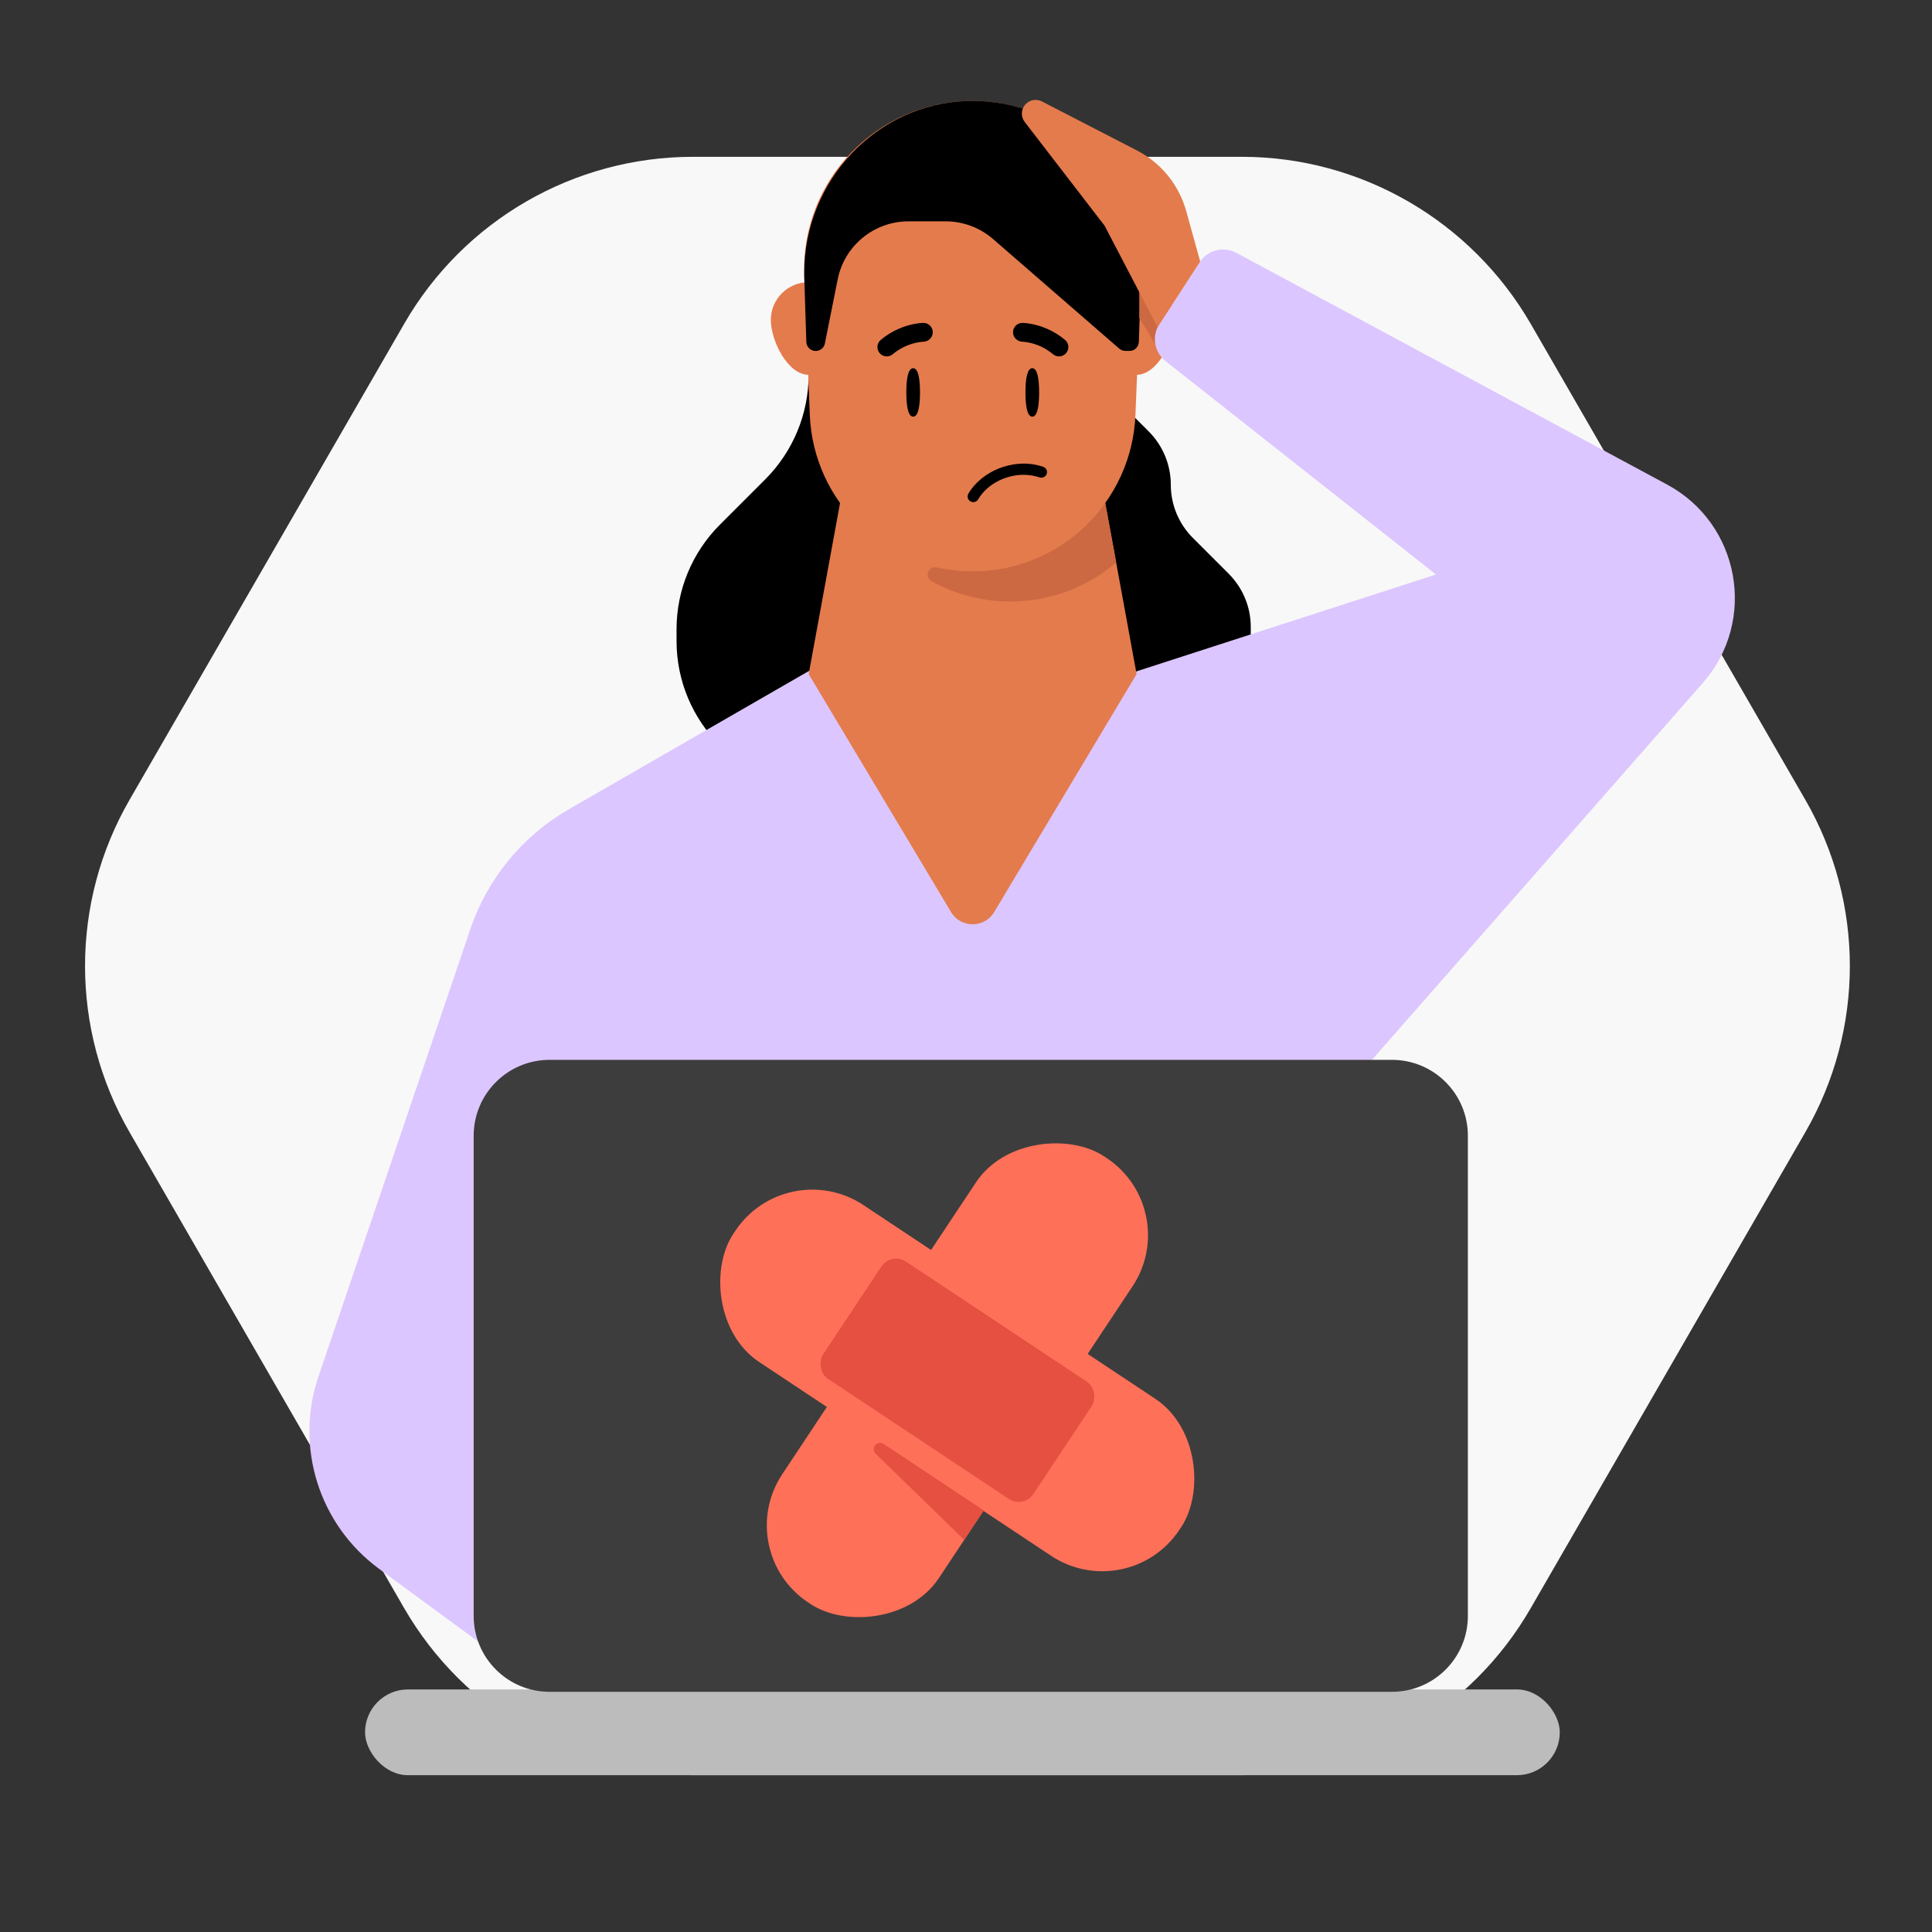 <svg width="555" height="555" viewBox="0 0 555 555" fill="none" xmlns="http://www.w3.org/2000/svg">
<rect x="0" y="0" width="555" height="555" fill="#333333" stroke="none"/>
<path d="M356.755 45.045H199.078C164.888 45.045 133.283 63.257 116.129 92.982L37.293 229.625C20.14 259.233 20.14 295.771 37.293 325.379L116.129 462.019C133.283 491.627 164.888 509.956 199.078 509.956H356.755C390.945 509.956 422.545 491.744 439.699 462.019L518.535 325.379C535.688 295.771 535.688 259.233 518.535 229.625L439.699 92.982C422.545 63.374 390.945 45.045 356.755 45.045Z" fill="#F8F8F8"/>
<rect x="104.866" y="485.32" width="343.206" height="24.635" rx="12.318" fill="#BCBCBC"/>
<path d="M232.291 107.652C232.291 118.9 227.815 129.692 219.855 137.673L206.785 150.742C198.825 158.703 194.349 169.495 194.349 180.762V184.109C194.349 207.555 213.36 226.545 236.786 226.545H316.866C340.312 226.545 359.303 207.535 359.303 184.109V180.109C359.303 174.366 357.025 168.881 352.966 164.822L342.669 154.524C338.609 150.465 336.332 144.96 336.332 139.237C336.332 133.514 334.055 128.009 329.995 123.95L321.856 115.791" fill="black"/>
<path d="M325.366 192.758H232.361L163.339 232.52C150.078 240.16 140.051 252.366 135.131 266.858L91.489 395.415C84.619 415.653 91.658 438.009 108.884 450.66L156.859 485.895H385.811L392.076 205.766L325.366 192.758Z" fill="#DCC6FF"/>
<path d="M326.509 193.641L285.598 261.999C282.786 266.692 275.994 266.692 273.202 261.999L232.31 193.641L249.162 101.699H309.658L326.509 193.641Z" fill="#E47B4C"/>
<path d="M320.648 161.582C317.618 164.176 314.252 166.374 310.628 168.136C304.469 171.126 297.539 172.79 290.231 172.79C282.014 172.79 274.31 170.671 267.597 166.948C265.439 165.74 266.726 162.433 269.102 162.968C272.409 163.7 275.855 164.096 279.38 164.096C295.063 164.096 309.004 156.374 317.499 144.492L320.648 161.582Z" fill="#CC6942"/>
<path d="M243.101 91.906C243.101 85.926 238.249 81.074 232.269 81.074C226.288 81.074 221.437 85.926 221.437 91.906C221.437 97.886 226.288 107.669 232.269 107.669C238.249 107.669 243.101 97.906 243.101 91.906Z" fill="#E47B4C"/>
<path d="M337.339 91.906C337.339 85.926 332.487 81.074 326.507 81.074C320.527 81.074 315.675 85.926 315.675 91.906C315.675 97.886 320.527 107.669 326.507 107.669C332.487 107.669 337.339 97.906 337.339 91.906Z" fill="#E47B4C"/>
<path d="M279.403 164.095C254.274 164.095 233.64 144.253 232.63 119.164L231.026 79.361C229.917 51.876 251.897 29.004 279.403 29.004C306.908 29.004 328.889 51.876 327.78 79.361L326.176 119.164C325.166 144.273 304.532 164.095 279.403 164.095Z" fill="#E47B4C"/>
<path d="M327.811 77.404V79.364L327.771 79.285V79.364L327.157 98.216C327.098 99.662 325.93 100.81 324.484 100.81H323.296C322.662 100.81 322.029 100.573 321.534 100.157L285.276 68.671C281.513 65.404 276.662 63.582 271.671 63.582H260.978C251.097 63.582 242.582 70.552 240.641 80.255L236.958 98.672C236.72 99.939 235.592 100.83 234.324 100.83C232.879 100.83 231.671 99.681 231.631 98.216L231.037 79.463C231.037 79.463 231.037 79.305 231.037 79.246V78.275C231.037 51.819 251.929 29.562 278.384 29.007C305.593 28.433 327.831 50.314 327.831 77.384L327.811 77.404Z" fill="black"/>
<path d="M327.266 91.313V82.709L334.817 90.736L333.911 102.26L327.266 91.313Z" fill="#CC6942"/>
<path d="M412.511 165.029L326.46 192.86L390.412 308.672L489.165 196.188C504.865 178.306 499.846 150.468 478.891 139.193L355.152 72.621C351.492 70.652 346.934 71.813 344.663 75.293L333.061 93.066C330.797 96.533 331.554 101.155 334.804 103.719L412.511 165.029Z" fill="#DCC6FF"/>
<path d="M399.871 486.002H157.872C145.832 486.002 136.072 476.242 136.072 464.202V326.263C136.072 314.223 145.832 304.463 157.872 304.463H399.871C411.911 304.463 421.671 314.223 421.671 326.263V464.202C421.671 476.242 411.911 486.002 399.871 486.002Z" fill="#3D3D3D"/>
<path d="M326.612 43.224L299.287 29.13C297.655 28.289 295.658 28.687 294.475 30.091C293.281 31.506 293.235 33.561 294.364 35.028L317.261 64.77C317.297 64.817 317.328 64.866 317.355 64.918L332.524 93.978L344.78 75.129L340.758 60.627C338.673 53.109 333.546 46.801 326.612 43.224Z" fill="#E47B4C"/>
<rect x="225.897" y="331.482" width="153.785" height="54.127" rx="26.58" transform="rotate(33.576 225.897 331.482)" fill="#FF7059"/>
<rect x="340.047" y="347.363" width="153.785" height="53.988" rx="26.58" transform="rotate(123.576 340.047 347.363)" fill="#FF7059"/>
<rect x="256.013" y="359.596" width="72.508" height="40.455" rx="5.063" transform="rotate(33.576 256.013 359.596)" fill="#E55041"/>
<path d="M253.832 414.791L282.579 433.873L276.964 442.333L251.551 417.619C250.921 417.007 250.817 416.033 251.302 415.302C251.86 414.462 252.992 414.233 253.832 414.791Z" fill="#E55041"/>
<path d="M298.621 137.151C299.54 137.397 300.396 136.948 300.676 136.154C300.974 135.326 300.526 134.393 299.696 134.104C299.311 133.972 298.914 133.847 298.522 133.742C290.969 131.718 282.048 135.263 278.183 141.806C277.969 142.178 277.91 142.612 278.017 143.032C278.124 143.453 278.385 143.8 278.764 144.026C278.886 144.106 279.017 144.151 279.169 144.191C279.873 144.38 280.615 144.072 280.984 143.445C284.139 138.088 291.47 135.197 297.703 136.867C298.015 136.951 298.336 137.037 298.637 137.165L298.641 137.147L298.621 137.151Z" fill="black"/>
<path d="M264.286 112.735C264.286 116.581 263.799 119.696 262.323 119.696C260.846 119.696 260.359 116.581 260.359 112.735C260.359 108.888 260.846 105.773 262.323 105.773C263.799 105.773 264.286 108.888 264.286 112.735Z" fill="black"/>
<path d="M298.507 112.735C298.507 116.581 298.02 119.696 296.543 119.696C295.067 119.696 294.58 116.581 294.58 112.735C294.58 108.888 295.067 105.773 296.543 105.773C298.02 105.773 298.507 108.888 298.507 112.735Z" fill="black"/>
<path d="M266.892 97.579C267.548 97.071 267.963 96.286 267.954 95.409C267.936 93.949 266.744 92.749 265.267 92.758C264.979 92.76 258.746 92.841 253.02 97.635C251.874 98.586 251.727 100.258 252.678 101.421C253.629 102.557 255.319 102.705 256.465 101.754C260.649 98.235 265.245 98.162 265.304 98.161C265.895 98.152 266.44 97.902 266.892 97.579Z" fill="black"/>
<path d="M292.07 97.579C291.414 97.071 290.999 96.286 291.008 95.409C291.026 93.949 292.218 92.749 293.696 92.758C293.983 92.76 300.216 92.841 305.942 97.635C307.088 98.586 307.236 100.258 306.284 101.421C305.333 102.557 303.643 102.705 302.497 101.754C298.314 98.235 293.717 98.162 293.659 98.161C293.068 98.152 292.523 97.902 292.07 97.579Z" fill="black"/>
</svg>
